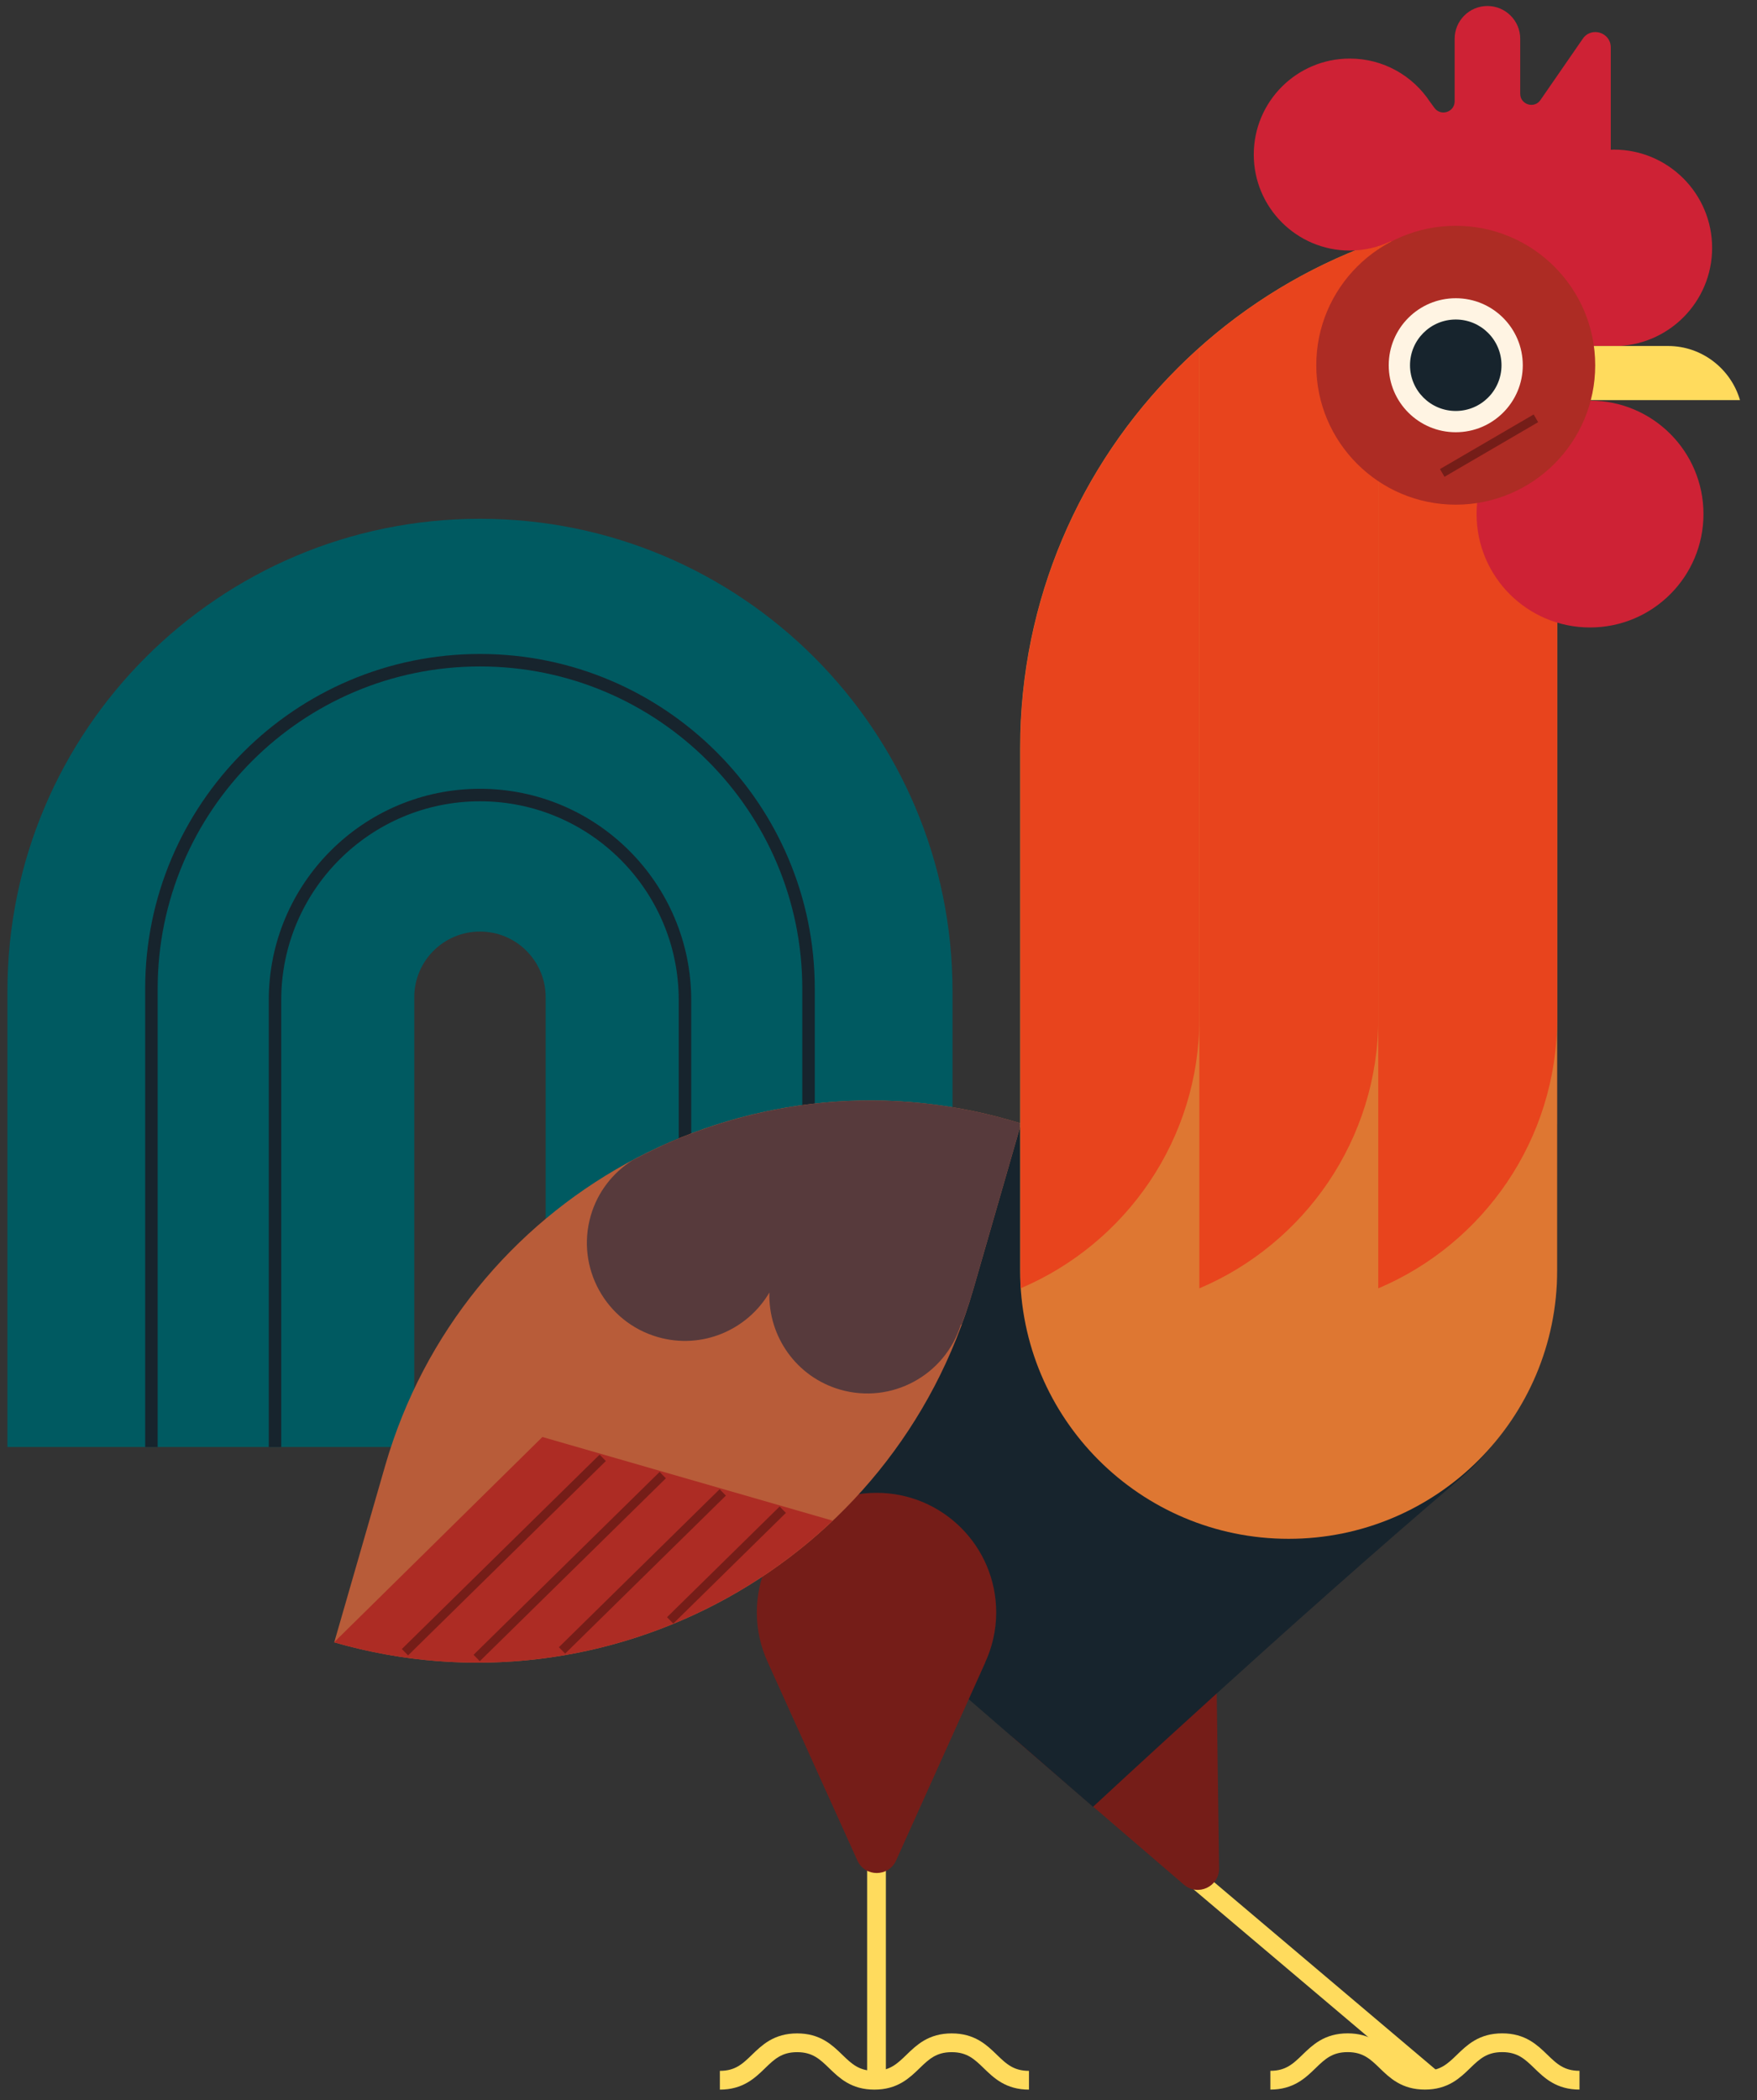 <svg width="118px" height="141px" viewBox="0 0 118 141" version="1.1" xml:space="preserve" xmlns="http://www.w3.org/2000/svg" xmlns:xlink="http://www.w3.org/1999/xlink">
  <rect x="0" y="0" width="118" height="141" fill="#333333" stroke="none"/>
  <!-- Generator: Sketch 50.2 (55047) - http://www.bohemiancoding.com/sketch -->
  <defs/>
  <g>
    <title>Slice 1</title>
    <desc>Created with Sketch.</desc>
    <g id="Page-1" stroke="none" stroke-width="1" fill="none" fill-rule="evenodd">
      <g id="rooster-a-[animals,chicken,farm,owen-davey]">
        <g id="Group-2" transform="translate(0.301, 34.701)" fill-rule="nonzero">
          <path d="M63.67,31.846 C63.67,14.33 49.461,0.129 31.934,0.129 C14.407,0.129 0.198,14.33 0.198,31.846 L0.198,62.445 L27.522,62.445 L27.522,32.251 C27.522,29.815 29.496,27.841 31.934,27.841 C34.372,27.841 36.347,29.815 36.347,32.251 L36.347,62.445 L63.67,62.445 L63.67,31.846 Z" id="Fill-1" fill="#005A61" transform="translate(31.934, 31.287) scale(-1, 1) translate(-31.934, -31.287) "/>
          <path d="M31.934,9.204 C19.535,9.204 9.449,19.284 9.449,31.676 L9.449,54.744 L10.287,54.744 L10.287,31.676 C10.287,19.747 19.998,10.042 31.934,10.042 C43.87,10.042 53.58,19.747 53.58,31.676 L53.58,62.445 L54.419,62.445 L54.419,31.676 C54.419,19.284 44.333,9.204 31.934,9.204" id="Fill-3" fill="#17242D" transform="translate(31.934, 35.824) scale(-1, 1) translate(-31.934, -35.824) "/>
          <path d="M46.12,62.445 L46.12,32.433 C46.12,24.616 39.757,18.256 31.935,18.256 C24.114,18.256 17.749,24.616 17.749,32.433 L17.749,54.744 L18.588,54.744 L18.588,32.433 C18.588,25.078 24.575,19.095 31.935,19.095 C39.295,19.095 45.283,25.078 45.283,32.433 L45.283,62.445 L46.12,62.445 Z" id="Fill-5" fill="#17242D" transform="translate(31.935, 40.351) scale(-1, 1) translate(-31.935, -40.351) "/>
        </g>
        <g id="Group-4" transform="translate(65.412, 102.709)">
          <path d="M30.916,20.461 L11.378,36.983" id="Stroke-7" stroke="#FFDB5D" stroke-width="1.26" transform="translate(21.147, 28.722) scale(-1, 1) translate(-21.147, -28.722) "/>
          <path d="M40.668,36.948 C38.073,36.948 38.073,34.433 35.478,34.433 C32.884,34.433 32.884,36.948 30.29,36.948 C27.695,36.948 27.695,34.433 25.098,34.433 C22.503,34.433 22.503,36.948 19.907,36.948" id="Stroke-9" stroke="#FFDB5D" stroke-width="1.26" transform="translate(30.287, 35.691) scale(-1, 1) translate(-30.287, -35.691) "/>
          <path d="M15.705,11.586 C17.582,7.565 15.841,2.785 11.818,0.909 C7.795,-0.966 3.011,0.773 1.135,4.794 C0.625,5.886 0.39,7.033 0.388,8.163 L0.382,8.162 L0.185,22.722 C0.168,23.951 1.611,24.625 2.542,23.824 L13.605,14.32 C14.469,13.592 15.197,12.677 15.705,11.586" id="Fill-11" fill="#751D18" fill-rule="nonzero" transform="translate(8.323, 12.163) scale(-1, 1) translate(-8.323, -12.163) "/>
        </g>
        <path d="M104.59,89.484 C104.59,81.755 98.322,75.489 90.588,75.489 L87.291,75.488 C87.244,75.485 87.192,75.477 87.148,75.477 L36.645,75.477 C36.645,75.477 36.635,83.889 36.635,85.004 C36.635,88.698 38.198,95.047 43.248,99.341 C54.502,108.912 67.82,121.305 67.82,121.305 L104.59,89.484 Z" id="Fill-13" fill="#17242D" fill-rule="nonzero" transform="translate(70.613, 98.391) scale(-1, 1) translate(-70.613, -98.391) "/>
        <g id="Group-3" transform="translate(47.381, 99.316)">
          <path d="M21.725,40.344 C19.13,40.344 19.13,37.829 16.536,37.829 C13.941,37.829 13.941,40.344 11.347,40.344 C8.752,40.344 8.752,37.829 6.156,37.829 C3.56,37.829 3.56,40.344 0.965,40.344" id="Stroke-15" stroke="#FFDB5D" stroke-width="1.26" transform="translate(11.345, 39.086) scale(-1, 1) translate(-11.345, -39.086) "/>
          <path d="M11.485,21 L11.485,40.26" id="Stroke-17" stroke="#FFDB5D" stroke-width="1.26" transform="translate(11.485, 30.63) scale(-1, 1) translate(-11.485, -30.63) "/>
          <path d="M19.523,8.942 C19.523,4.505 15.923,0.907 11.484,0.907 C7.045,0.907 3.446,4.505 3.446,8.942 C3.446,10.147 3.718,11.285 4.194,12.312 L4.188,12.313 L10.168,25.59 C10.672,26.711 12.264,26.712 12.77,25.592 L18.777,12.306 C19.25,11.281 19.523,10.145 19.523,8.942" id="Fill-19" fill="#751D18" fill-rule="nonzero" transform="translate(11.485, 13.669) scale(-1, 1) translate(-11.485, -13.669) "/>
        </g>
        <g id="Group-6" transform="translate(22.139, 72.991)">
          <path d="M43.02,25.413 C37.83,7.419 19.026,-2.963 1.022,2.224 L0.308,2.429 L3.522,13.573 C8.825,31.961 28.041,42.571 46.44,37.27 L43.02,25.413 Z" id="Fill-21" fill="#B85C39" fill-rule="nonzero" transform="translate(23.374, 19.762) scale(-1, 1) translate(-23.374, -19.762) "/>
          <path d="M33.782,37.27 L33.777,37.253 L19.802,23.484 L0.308,29.101 C8.933,37.271 21.535,40.797 33.782,37.27" id="Fill-23" fill="#AD2C24" fill-rule="nonzero" transform="translate(17.045, 31.059) scale(-1, 1) translate(-17.045, -31.059) "/>
          <path d="M18.34,37.933 L5.058,24.882" id="Stroke-25" stroke="#751D18" stroke-width="0.6" transform="translate(11.699, 31.407) scale(-1, 1) translate(-11.699, -31.407) "/>
          <path d="M22.371,38.321 L9.875,26.042" id="Stroke-27" stroke="#751D18" stroke-width="0.6" transform="translate(16.123, 32.181) scale(-1, 1) translate(-16.123, -32.181) "/>
          <path d="M26.401,37.812 L15.605,27.204" id="Stroke-29" stroke="#751D18" stroke-width="0.6" transform="translate(21.003, 32.508) scale(-1, 1) translate(-21.003, -32.508) "/>
          <path d="M30.432,35.796 L22.868,28.365" id="Stroke-31" stroke="#751D18" stroke-width="0.6" transform="translate(26.65, 32.08) scale(-1, 1) translate(-26.65, -32.08) "/>
          <path d="M34.182,13.783 C35.669,16.314 38.726,17.626 41.677,16.775 C45.171,15.769 47.188,12.12 46.181,8.629 C45.719,7.028 44.696,5.747 43.395,4.917 C35.871,0.893 26.835,-0.324 17.99,2.224 L17.276,2.43 L20.49,13.573 C20.723,14.382 20.992,15.17 21.279,15.948 L21.323,15.931 C22.383,19.343 25.98,21.297 29.429,20.304 C32.382,19.453 34.271,16.717 34.182,13.783" id="Fill-33" fill="#573A3C" fill-rule="nonzero" transform="translate(31.858, 10.727) scale(-1, 1) translate(-31.858, -10.727) "/>
        </g>
        <g id="Group" transform="translate(67.816, 14.162)" fill-rule="nonzero">
          <path d="M0.696,0.008 L0.696,68.925 L0.696,71.125 C0.696,81.079 8.77,89.149 18.73,89.149 C28.691,89.149 36.765,81.079 36.765,71.125 L36.765,36.056 C36.765,16.147 20.617,0.008 0.696,0.008" id="Fill-35" fill="#DE7732" transform="translate(18.73, 44.578) scale(-1, 1) translate(-18.73, -44.578) "/>
          <path d="M12.734,72.007 L12.734,35.173 C12.485,24.847 7.9,15.599 0.719,9.181 L0.719,54.201 C0.719,62.341 5.663,69.327 12.713,72.324 C12.72,72.218 12.729,72.114 12.734,72.007" id="Fill-37" fill="#E8441D" transform="translate(6.727, 40.752) scale(-1, 1) translate(-6.727, -40.752) "/>
          <path d="M24.75,9.181 C21.282,6.081 17.211,3.645 12.734,2.064 L12.734,54.201 C12.734,62.349 17.688,69.341 24.75,72.334 L24.75,9.181 Z" id="Fill-39" fill="#E8441D" transform="translate(18.742, 37.199) scale(-1, 1) translate(-18.742, -37.199) "/>
          <path d="M36.765,72.334 L36.765,2.064 C33.006,0.736 28.964,0.008 24.75,0.008 L24.75,54.201 C24.75,62.349 29.703,69.341 36.765,72.334" id="Fill-41" fill="#E8441D" transform="translate(30.757, 36.171) scale(-1, 1) translate(-30.757, -36.171) "/>
        </g>
        <g id="Group-5" transform="translate(83.442, 0)">
          <g id="Group-45" fill="#CE2235" fill-rule="nonzero">
            <path d="M25.095,3.932 C22.844,3.932 20.866,5.084 19.713,6.83 L19.41,7.243 C18.981,7.83 18.052,7.526 18.052,6.8 L18.052,2.604 C18.052,1.389 17.066,0.403 15.85,0.403 C14.635,0.403 13.648,1.389 13.648,2.604 L13.648,6.294 C13.648,7.024 12.705,7.318 12.291,6.718 L9.445,2.599 C8.871,1.767 7.567,2.174 7.567,3.184 L7.567,10.055 C7.498,10.052 7.43,10.044 7.361,10.044 C3.714,10.044 0.76,12.998 0.76,16.642 C0.76,20.287 3.714,23.24 7.361,23.24 C7.484,23.24 7.604,23.229 7.725,23.222 L12.259,23.222 L12.259,21.055 C12.306,21.002 12.357,20.952 12.402,20.898 L20.987,18.951 L22.329,16.191 C23.168,16.591 24.103,16.822 25.095,16.822 C28.656,16.822 31.543,13.935 31.543,10.377 C31.543,6.817 28.656,3.932 25.095,3.932" id="Fill-43" transform="translate(16.152, 11.822) scale(-1, 1) translate(-16.152, -11.822) "/>
          </g>
          <path d="M30.963,34.511 C30.963,38.717 27.553,42.126 23.344,42.126 C19.136,42.126 15.725,38.717 15.725,34.511 C15.725,30.306 19.136,26.896 23.344,26.896 C27.553,26.896 30.963,30.306 30.963,34.511" id="Fill-46" fill="#CE2235" fill-rule="nonzero" transform="translate(23.344, 34.511) scale(-1, 1) translate(-23.344, -34.511) "/>
          <g id="Group-50" transform="translate(10.818, 22.735)" fill="#FFDB5D" fill-rule="nonzero">
            <path d="M0.915,4.127 L22.598,4.127 C21.987,2.035 20.051,0.494 17.768,0.494 L5.744,0.494 C3.462,0.494 1.525,2.035 0.915,4.127" id="Fill-48" transform="translate(11.756, 2.311) scale(-1, 1) translate(-11.756, -2.311) "/>
          </g>
          <path d="M23.693,24.522 C23.693,29.691 19.499,33.882 14.327,33.882 C9.153,33.882 4.96,29.691 4.96,24.522 C4.96,19.351 9.153,15.159 14.327,15.159 C19.499,15.159 23.693,19.351 23.693,24.522" id="Fill-51" fill="#AD2C24" fill-rule="nonzero" transform="translate(14.326, 24.521) scale(-1, 1) translate(-14.326, -24.521) "/>
          <path d="M18.827,24.522 C18.827,27.006 16.811,29.019 14.326,29.019 C11.839,29.019 9.824,27.006 9.824,24.522 C9.824,22.036 11.839,20.022 14.326,20.022 C16.811,20.022 18.827,22.036 18.827,24.522" id="Fill-53" fill="#FFF4E3" fill-rule="nonzero" transform="translate(14.326, 24.521) scale(-1, 1) translate(-14.326, -24.521) "/>
          <path d="M17.398,24.522 C17.398,26.216 16.022,27.591 14.326,27.591 C12.628,27.591 11.253,26.216 11.253,24.522 C11.253,22.826 12.628,21.451 14.326,21.451 C16.022,21.451 17.398,22.826 17.398,24.522" id="Fill-55" fill="#17242D" fill-rule="nonzero" transform="translate(14.326, 24.521) scale(-1, 1) translate(-14.326, -24.521) "/>
          <path d="M13.417,28.084 L19.708,31.751" id="Stroke-57" stroke="#751D18" stroke-width="0.6" transform="translate(16.563, 29.918) scale(-1, 1) translate(-16.563, -29.918) "/>
        </g>
      </g>
    </g>
  </g>
</svg>
